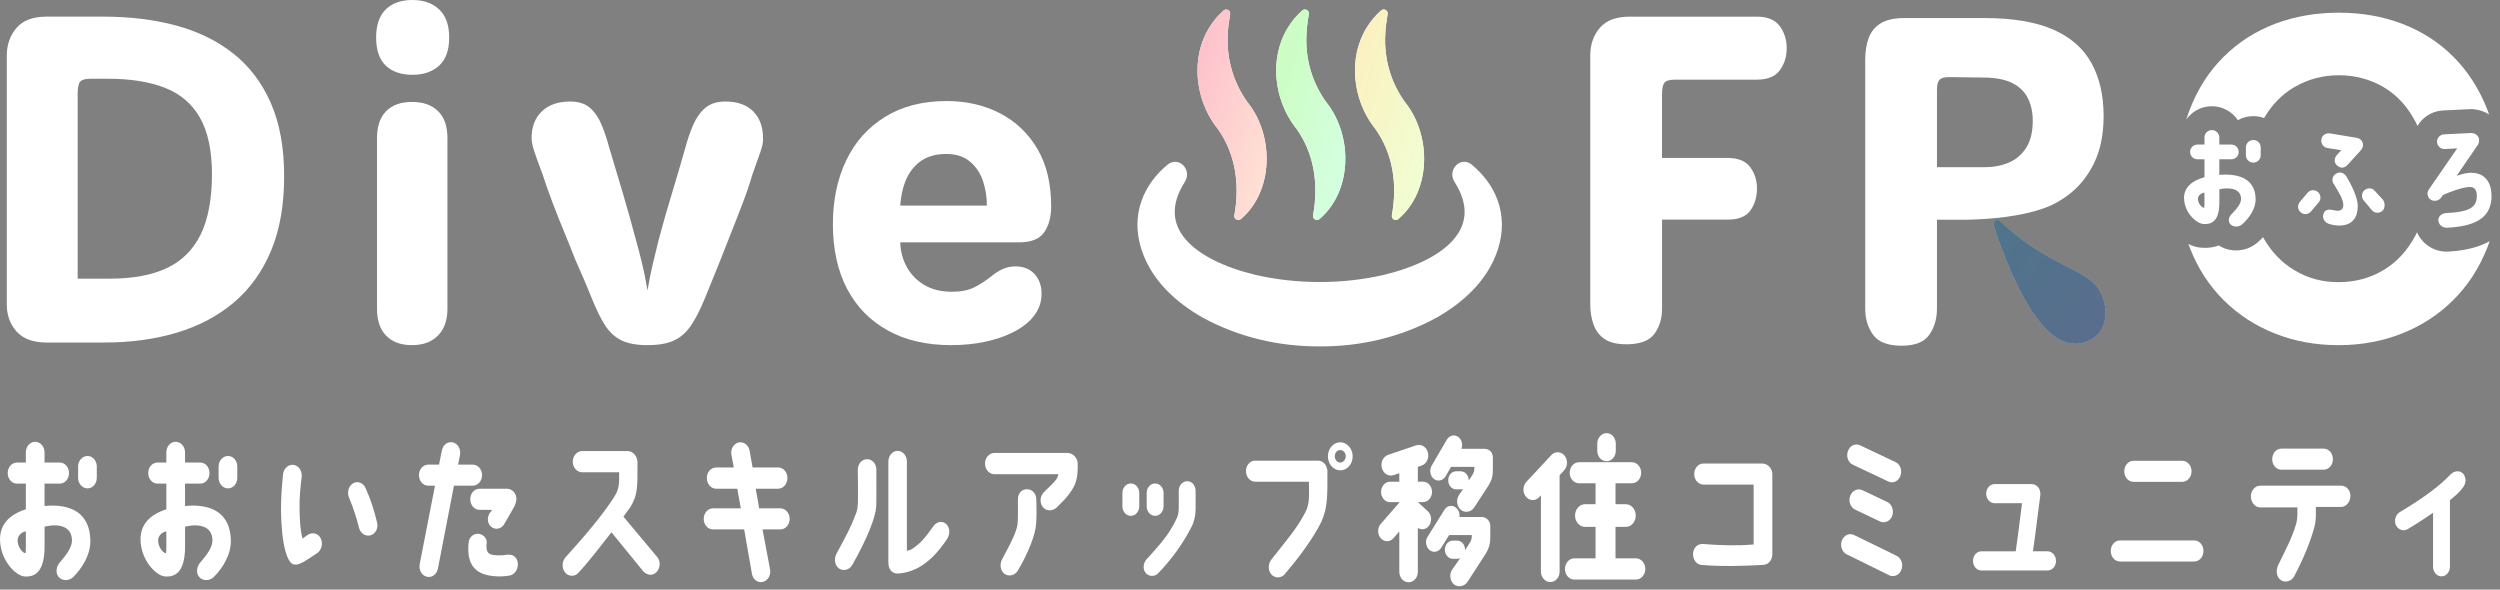 <svg width="212" height="50" viewBox="0 0 212 50" fill="none" xmlns="http://www.w3.org/2000/svg">
<rect x="0" y="0" width="212" height="50" fill="#808080" stroke="none"/>
<g clip-path="url(#clip0_785_3757)">
<path d="M22.965 8.735C22.209 7.018 21.151 5.619 19.791 4.546C18.433 3.467 16.817 2.678 14.952 2.169C13.084 1.663 11.013 1.41 8.737 1.41H3.952C2.788 1.41 1.935 1.731 1.392 2.375C0.849 3.019 0.576 3.798 0.576 4.712V25.819C0.576 26.733 0.856 27.502 1.413 28.119C1.969 28.736 2.815 29.046 3.952 29.046H8.848C11.074 29.046 13.121 28.77 14.989 28.21C16.854 27.653 18.47 26.803 19.829 25.654C21.188 24.5 22.24 23.043 22.982 21.273C23.724 19.506 24.095 17.398 24.095 14.95C24.095 12.502 23.717 10.455 22.965 8.735ZM17.009 19.9C16.365 21.199 15.408 22.146 14.136 22.74C12.861 23.333 11.26 23.63 9.331 23.63H6.586V7.939C6.586 7.443 6.653 7.109 6.791 6.937C6.926 6.765 7.216 6.678 7.661 6.678H9.182C11.061 6.678 12.656 6.931 13.968 7.44C15.279 7.946 16.274 8.792 16.955 9.979C17.633 11.166 17.974 12.775 17.974 14.802C17.974 16.828 17.654 18.602 17.009 19.9Z" fill="white"/>
<path d="M34.975 6.343C34.011 6.343 33.255 6.084 32.713 5.564C32.17 5.045 31.896 4.252 31.896 3.19C31.896 2.128 32.17 1.329 32.713 0.799C33.255 0.266 34.011 0 34.975 0C35.94 0 36.668 0.266 37.238 0.799C37.808 1.332 38.091 2.128 38.091 3.19C38.091 4.252 37.808 5.045 37.238 5.564C36.668 6.084 35.916 6.343 34.975 6.343ZM34.938 29.268C33.997 29.268 33.269 29.002 32.75 28.469C32.23 27.936 31.971 27.177 31.971 26.189V11.722C31.971 10.707 32.23 9.942 32.75 9.422C33.269 8.903 33.997 8.643 34.938 8.643C35.879 8.643 36.614 8.903 37.144 9.422C37.677 9.942 37.943 10.707 37.943 11.722V26.189C37.943 27.154 37.677 27.909 37.144 28.452C36.611 28.995 35.876 29.268 34.938 29.268Z" fill="white"/>
<path d="M54.902 29.268C53.988 29.268 53.249 29.133 52.696 28.86C52.143 28.587 51.678 28.162 51.307 27.582C50.936 27.002 50.565 26.247 50.194 25.319C49.823 24.392 49.341 23.259 48.747 21.927C48.501 21.282 48.211 20.561 47.877 19.755C47.543 18.952 47.209 18.109 46.876 17.232C46.542 16.355 46.252 15.533 46.005 14.767C45.732 14.049 45.51 13.438 45.338 12.929C45.166 12.423 45.078 12.019 45.078 11.725C45.078 10.761 45.368 9.999 45.948 9.442C46.528 8.886 47.327 8.609 48.339 8.609C49.057 8.609 49.621 8.788 50.029 9.146C50.437 9.503 50.764 9.979 51.013 10.575C51.26 11.169 51.482 11.837 51.681 12.579C52.076 13.89 52.467 15.192 52.848 16.494C53.232 17.792 53.596 19.097 53.944 20.406C54.116 21.023 54.285 21.66 54.443 22.318C54.605 22.972 54.76 23.744 54.908 24.638C55.057 23.748 55.212 22.975 55.374 22.318C55.536 21.663 55.691 21.026 55.839 20.406C56.187 19.094 56.557 17.792 56.952 16.494C57.346 15.195 57.731 13.89 58.102 12.579C58.301 11.837 58.53 11.169 58.79 10.575C59.05 9.982 59.39 9.506 59.808 9.146C60.23 8.788 60.796 8.609 61.515 8.609C62.53 8.609 63.312 8.886 63.869 9.442C64.425 9.999 64.705 10.758 64.705 11.725C64.728 12.022 64.648 12.423 64.465 12.929C64.28 13.435 64.064 14.049 63.815 14.767C63.592 15.533 63.316 16.355 62.978 17.232C62.644 18.109 62.317 18.952 61.994 19.755C61.673 20.557 61.386 21.282 61.14 21.927C60.597 23.286 60.132 24.429 59.751 25.356C59.367 26.284 58.979 27.039 58.584 27.619C58.19 28.199 57.707 28.621 57.137 28.88C56.568 29.14 55.826 29.268 54.912 29.268H54.902Z" fill="white"/>
<path d="M87.973 12.629C87.194 11.307 86.135 10.298 84.799 9.607C83.464 8.916 81.956 8.568 80.274 8.568C78.247 8.568 76.51 9.014 75.064 9.904C73.617 10.794 72.514 12.025 71.762 13.597C71.007 15.165 70.629 16.976 70.629 19.029C70.629 21.083 71.03 22.982 71.836 24.499C72.639 26.02 73.789 27.197 75.286 28.023C76.78 28.853 78.567 29.267 80.645 29.267C81.683 29.267 82.634 29.173 83.501 28.988C84.368 28.802 85.123 28.556 85.764 28.246C86.408 27.939 86.927 27.585 87.322 27.19C87.642 26.87 87.892 26.523 88.064 26.151C88.236 25.781 88.323 25.359 88.323 24.89C88.323 24.223 88.124 23.673 87.73 23.238C87.335 22.806 86.789 22.59 86.098 22.59C85.727 22.59 85.376 22.665 85.042 22.813C84.708 22.961 84.391 23.16 84.094 23.407C83.599 23.801 83.106 24.125 82.611 24.371C82.115 24.617 81.484 24.742 80.719 24.742C79.805 24.742 79.026 24.55 78.382 24.165C77.738 23.784 77.245 23.275 76.898 22.644C76.551 22.014 76.365 21.329 76.342 20.587V20.55H86.431C87.447 20.55 88.151 20.267 88.546 19.697C88.941 19.127 89.139 18.399 89.139 17.508C89.139 15.579 88.752 13.954 87.973 12.629ZM76.338 17.434C76.389 16.729 76.514 16.099 76.713 15.542C76.986 14.777 77.411 14.17 77.994 13.725C78.574 13.28 79.323 13.057 80.237 13.057C81.076 13.057 81.751 13.273 82.26 13.708C82.766 14.139 83.13 14.682 83.353 15.34C83.575 15.994 83.686 16.692 83.686 17.434H76.338Z" fill="white"/>
<path d="M137.901 29.193C137.108 29.193 136.498 29.045 136.063 28.748C135.631 28.451 135.321 28.043 135.135 27.524C134.95 27.005 134.855 26.448 134.855 25.855V4.71C134.855 3.769 135.129 2.984 135.672 2.356C136.214 1.726 137.058 1.412 138.194 1.412H148.989C149.879 1.412 150.523 1.679 150.918 2.208C151.312 2.741 151.511 3.365 151.511 4.083C151.511 4.801 151.312 5.455 150.918 5.975C150.523 6.494 149.879 6.754 148.989 6.754H142.052C141.583 6.754 141.28 6.841 141.145 7.013C141.01 7.185 140.939 7.533 140.939 8.052V13.394H146.503C147.394 13.394 148.031 13.653 148.415 14.173C148.8 14.692 148.992 15.299 148.992 15.991C148.992 16.682 148.807 17.326 148.436 17.845C148.065 18.365 147.421 18.624 146.507 18.624H140.942V26.192C140.942 27.008 140.727 27.713 140.295 28.306C139.863 28.9 139.064 29.196 137.904 29.196L137.901 29.193Z" fill="white"/>
<path d="M187.563 9.008C188.484 9.008 189.297 9.48 189.776 10.191C190.16 9.972 190.609 9.848 191.084 9.848C191.404 9.848 191.711 9.905 191.995 10.009C192.662 8.866 193.522 7.989 194.571 7.382C195.721 6.715 196.976 6.381 198.335 6.381C199.694 6.381 200.982 6.715 202.118 7.382C203.255 8.05 204.165 9.038 204.846 10.35C204.904 10.458 204.958 10.569 205.005 10.684C205.093 10.529 205.197 10.384 205.319 10.249C205.791 9.723 206.442 9.409 207.153 9.369L209.47 9.254C209.551 9.254 209.632 9.254 209.713 9.257C210.225 9.298 210.691 9.456 211.078 9.706C211.024 9.554 210.967 9.402 210.91 9.254C210.219 7.511 209.261 6.027 208.037 4.803C206.813 3.578 205.369 2.651 203.713 2.02C202.058 1.39 200.264 1.076 198.335 1.076C196.406 1.076 194.574 1.39 192.919 2.02C191.263 2.651 189.816 3.578 188.579 4.803C187.341 6.027 186.383 7.511 185.705 9.254C185.594 9.541 185.493 9.831 185.398 10.131C185.877 9.453 186.67 9.008 187.563 9.008ZM207.581 21.334C207.534 21.337 207.487 21.337 207.44 21.337C206.745 21.337 206.054 21.054 205.538 20.541C205.292 20.298 205.096 20.008 204.964 19.698C204.927 19.779 204.887 19.86 204.846 19.937C204.165 21.239 203.255 22.227 202.118 22.905C200.982 23.586 199.707 23.927 198.297 23.927C196.888 23.927 195.687 23.586 194.551 22.905C193.468 22.258 192.585 21.33 191.904 20.116C191.759 20.271 191.603 20.42 191.438 20.565C190.912 21.017 190.265 21.236 189.621 21.236C189.105 21.236 188.592 21.094 188.154 20.814C187.752 20.966 187.263 21.057 186.666 21.006C186.306 20.98 185.931 20.868 185.574 20.689C185.618 20.804 185.661 20.919 185.705 21.033C186.383 22.763 187.341 24.244 188.579 25.465C189.816 26.692 191.263 27.63 192.919 28.284C194.574 28.941 196.369 29.269 198.297 29.269C200.226 29.269 202.02 28.941 203.676 28.284C205.332 27.63 206.779 26.692 208.016 25.465C209.254 24.244 210.219 22.763 210.91 21.033C210.987 20.845 211.058 20.649 211.126 20.453C209.979 21.091 208.607 21.286 207.581 21.334ZM211.861 13.341C211.861 13.341 211.854 13.355 211.851 13.361C211.851 13.361 211.861 13.368 211.864 13.372C211.864 13.361 211.861 13.351 211.861 13.341Z" fill="white"/>
<path d="M185.203 16.801C185.203 15.931 185.817 15.338 186.94 15.027V13.507H186.346C185.996 13.507 185.722 13.223 185.722 12.883C185.722 12.542 185.996 12.259 186.346 12.259H186.94V11.655C186.94 11.304 187.223 11.031 187.564 11.031C187.904 11.031 188.198 11.304 188.198 11.655V12.259H189.216C189.567 12.259 189.84 12.532 189.84 12.883C189.84 13.233 189.567 13.507 189.216 13.507H188.198V14.829C190.029 14.677 191.24 15.28 191.277 16.849C191.304 17.725 190.69 18.538 190.117 19.04C189.854 19.266 189.381 19.276 189.145 19.02C188.936 18.804 188.956 18.427 189.25 18.143C189.685 17.708 190.032 17.273 190.042 16.879C190.042 16.039 189.193 15.85 188.201 16.049V17.219C188.201 18.474 187.749 19.071 186.842 18.993C186.228 18.946 185.21 17.992 185.21 16.801H185.203ZM186.39 16.801C186.343 17.226 186.721 17.614 186.899 17.624C186.957 17.634 186.936 16.916 186.936 16.329C186.616 16.376 186.407 16.612 186.39 16.801ZM190.45 13.166V12.495C190.45 12.154 190.734 11.871 191.084 11.871C191.435 11.871 191.708 12.154 191.708 12.495V13.166C191.708 13.517 191.425 13.79 191.084 13.79C190.744 13.79 190.45 13.517 190.45 13.166Z" fill="white"/>
<path d="M195.104 18.009C194.838 17.793 194.801 17.405 195.02 17.132L195.671 16.356C195.886 16.093 196.274 16.053 196.547 16.272C196.81 16.488 196.851 16.886 196.632 17.149L195.981 17.924C195.765 18.188 195.367 18.235 195.104 18.009ZM200.176 12.768L199.07 13.986C198.776 14.289 198.466 14.296 198.146 13.996C197.9 13.76 197.947 13.372 198.183 13.126L198.54 12.738L197.36 12.549C197.02 12.492 196.794 12.161 196.851 11.821C196.908 11.47 197.229 11.264 197.569 11.311L199.856 11.689C200.196 11.746 200.432 12.046 200.375 12.387C200.348 12.529 200.281 12.65 200.176 12.765V12.768ZM198.712 17.368C198.685 16.859 198.382 16.397 197.873 15.547C197.694 15.254 197.815 14.866 198.129 14.707C198.433 14.539 198.79 14.66 198.969 14.954C199.367 15.604 199.94 16.737 199.94 17.483C199.94 18.447 199.458 18.994 198.739 19.098C198.362 19.166 197.964 19.125 197.512 18.994C197.192 18.889 196.841 18.542 197.06 18.059C197.202 17.739 197.542 17.729 197.984 17.843C198.493 17.965 198.729 17.722 198.712 17.371V17.368ZM201.383 16.188L202.044 16.906C202.27 17.169 202.28 17.661 202.017 17.887C201.761 18.113 201.366 18.086 201.14 17.83L200.453 17.007C200.227 16.751 200.243 16.356 200.51 16.13C200.766 15.905 201.161 15.921 201.387 16.188H201.383Z" fill="white"/>
<path d="M211.289 16.648C211.251 18.243 210.26 19.187 207.491 19.312C207.151 19.332 206.756 19.056 206.773 18.631C206.79 18.29 207.114 18.085 207.461 18.064C208.925 17.997 209.889 17.771 210.01 16.904C210.115 16.243 209.906 15.855 209.471 15.855C208.904 15.855 207.856 16.223 207.158 16.537L206.996 16.773C206.787 17.046 206.372 17.113 206.099 16.914C205.815 16.705 205.778 16.311 205.984 16.038L208.372 12.581L207.323 12.638C206.972 12.659 206.682 12.392 206.662 12.045C206.642 11.704 206.908 11.411 207.255 11.394L209.559 11.279C209.957 11.306 210.209 11.525 210.23 11.873C210.23 12.004 210.209 12.223 210.021 12.429L208.321 14.911C208.662 14.797 209.056 14.675 209.434 14.655C210.671 14.588 211.302 15.437 211.275 16.648H211.289Z" fill="white"/>
<path d="M105.223 18.575C104.98 18.781 104.612 18.568 104.673 18.255C105.145 15.662 104.784 13.021 103.233 10.88C103.196 10.839 103.162 10.795 103.128 10.751C101.334 8.381 100.96 4.88 102.548 2.331C102.886 1.788 103.294 1.292 103.766 0.887C104.009 0.682 104.373 0.898 104.315 1.211C104.211 1.784 104.14 2.331 104.116 2.86C103.995 4.958 104.572 6.968 105.769 8.644C105.796 8.674 105.819 8.704 105.843 8.735C108.055 11.568 107.995 16.221 105.226 18.575H105.223Z" fill="white"/>
<path d="M111.898 18.575C111.655 18.78 111.287 18.568 111.348 18.251C111.824 15.658 111.463 13.017 109.908 10.876C109.871 10.835 109.837 10.791 109.804 10.748C108.01 8.377 107.632 4.876 109.224 2.327C109.561 1.784 109.969 1.288 110.441 0.884C110.684 0.678 111.048 0.894 110.991 1.207C110.886 1.781 110.815 2.327 110.792 2.856C110.67 4.954 111.247 6.964 112.444 8.64C112.471 8.67 112.495 8.701 112.518 8.731C114.727 11.564 114.67 16.217 111.898 18.571V18.575Z" fill="white"/>
<path d="M118.579 18.575C118.337 18.78 117.969 18.568 118.03 18.251C118.505 15.658 118.144 13.017 116.59 10.876C116.553 10.835 116.519 10.791 116.485 10.748C114.691 8.377 114.314 4.876 115.905 2.327C116.242 1.784 116.651 1.288 117.123 0.884C117.365 0.678 117.73 0.894 117.672 1.207C117.568 1.781 117.497 2.327 117.473 2.856C117.352 4.954 117.925 6.964 119.126 8.64C119.153 8.67 119.176 8.701 119.2 8.731C121.409 11.564 121.352 16.217 118.579 18.571V18.575Z" fill="white"/>
<path d="M105.223 18.575C104.98 18.781 104.612 18.568 104.673 18.255C105.145 15.662 104.784 13.021 103.233 10.88C103.196 10.839 103.162 10.795 103.128 10.751C101.334 8.381 100.96 4.88 102.548 2.331C102.886 1.788 103.294 1.292 103.766 0.887C104.009 0.682 104.373 0.898 104.315 1.211C104.211 1.784 104.14 2.331 104.116 2.86C103.995 4.958 104.572 6.968 105.769 8.644C105.796 8.674 105.819 8.704 105.843 8.735C108.055 11.568 107.995 16.221 105.226 18.575H105.223Z" fill="url(#paint0_linear_785_3757)"/>
<path d="M111.898 18.575C111.655 18.78 111.287 18.568 111.348 18.251C111.824 15.658 111.463 13.017 109.908 10.876C109.871 10.835 109.837 10.791 109.804 10.748C108.01 8.377 107.632 4.876 109.224 2.327C109.561 1.784 109.969 1.288 110.441 0.884C110.684 0.678 111.048 0.894 110.991 1.207C110.886 1.781 110.815 2.327 110.792 2.856C110.67 4.954 111.247 6.964 112.444 8.64C112.471 8.67 112.495 8.701 112.518 8.731C114.727 11.564 114.67 16.217 111.898 18.571V18.575Z" fill="url(#paint1_linear_785_3757)"/>
<path d="M118.579 18.575C118.337 18.78 117.969 18.568 118.03 18.251C118.505 15.658 118.144 13.017 116.59 10.876C116.553 10.835 116.519 10.791 116.485 10.748C114.691 8.377 114.314 4.876 115.905 2.327C116.242 1.784 116.651 1.288 117.123 0.884C117.365 0.678 117.73 0.894 117.672 1.207C117.568 1.781 117.497 2.327 117.473 2.856C117.352 4.954 117.925 6.964 119.126 8.64C119.153 8.67 119.176 8.701 119.2 8.731C121.409 11.564 121.352 16.217 118.579 18.571V18.575Z" fill="url(#paint2_linear_785_3757)"/>
<path d="M126.704 21.038C125.868 23.614 123.814 25.411 121.676 26.632C118.638 28.291 115.279 29.057 111.91 29.037C108.541 29.053 105.179 28.291 102.141 26.632C99.999 25.411 97.945 23.614 97.112 21.038C96.198 18.201 97.335 15.767 99.24 14.212C99.864 13.706 100.636 14.539 100.195 15.234C97.534 19.398 101.018 22.332 106.359 23.631C108.143 24.042 110.001 24.251 111.856 24.251H111.961C113.819 24.251 115.677 24.042 117.457 23.631C122.799 22.329 126.283 19.398 123.622 15.234C123.18 14.539 123.953 13.706 124.576 14.212C126.482 15.767 127.618 18.201 126.704 21.038Z" stroke="white" stroke-width="0.674"/>
<path d="M126.704 21.038C125.868 23.614 123.814 25.411 121.676 26.632C118.638 28.291 115.279 29.057 111.91 29.037C108.541 29.053 105.179 28.291 102.141 26.632C99.999 25.411 97.945 23.614 97.112 21.038C96.198 18.201 97.335 15.767 99.24 14.212C99.864 13.706 100.636 14.539 100.195 15.234C97.534 19.398 101.018 22.332 106.359 23.631C108.143 24.042 110.001 24.251 111.856 24.251H111.961C113.819 24.251 115.677 24.042 117.457 23.631C122.799 22.329 126.283 19.398 123.622 15.234C123.18 14.539 123.953 13.706 124.576 14.212C126.482 15.767 127.618 18.201 126.704 21.038Z" fill="white"/>
<path d="M177.348 5.335C176.653 4.084 175.568 3.14 174.084 2.496C172.6 1.852 170.658 1.531 168.26 1.531H161.508C160.642 1.531 159.967 1.68 159.485 1.976C159.003 2.273 158.666 2.688 158.467 3.217C158.268 3.75 158.17 4.364 158.17 5.055V26.163C158.17 27.029 158.392 27.771 158.838 28.388C159.283 29.005 160.085 29.316 161.249 29.316C162.412 29.316 163.171 29.005 163.603 28.388C164.038 27.771 164.254 27.029 164.254 26.163V18.632H166.837C168.401 18.602 171.72 18.416 173.969 17.398C174.313 17.233 174.64 17.047 174.954 16.841C175.092 16.75 175.23 16.653 175.362 16.555C176.289 15.864 177.024 14.96 177.571 13.847C178.114 12.734 178.387 11.399 178.387 9.841C178.387 8.084 178.039 6.583 177.348 5.335ZM171.821 12.528C171.45 13.112 170.954 13.53 170.337 13.793C169.717 14.053 169.025 14.181 168.26 14.181H164.254V7.578C164.254 7.183 164.328 6.91 164.476 6.762C164.624 6.613 164.884 6.539 165.255 6.539L168.186 6.576C169.197 6.576 170.013 6.731 170.634 7.038C171.251 7.348 171.696 7.78 171.969 8.34C172.243 8.893 172.377 9.53 172.377 10.249C172.377 11.19 172.192 11.948 171.821 12.528Z" fill="white"/>
<path d="M169.606 18.74C169.353 18.501 168.952 18.757 169.056 19.091C170.014 22.082 172.648 29.225 176.01 29.151C177.308 29.12 177.983 28.26 177.983 28.26C178.684 27.417 178.64 26.105 178.31 25.191C177.574 23.155 175.382 23.02 172.115 20.774C171.1 20.076 170.263 19.364 169.602 18.744L169.606 18.74Z" fill="url(#paint3_linear_785_3757)"/>
<path d="M169.606 18.74C169.353 18.501 168.952 18.757 169.056 19.091C170.014 22.082 172.648 29.225 176.01 29.151C177.308 29.12 177.983 28.26 177.983 28.26C178.684 27.417 178.64 26.105 178.31 25.191C177.574 23.155 175.382 23.02 172.115 20.774C171.1 20.076 170.263 19.364 169.602 18.744L169.606 18.74Z" fill="#082640" fill-opacity="0.6" style="mix-blend-mode:overlay"/>
<path d="M0 45.735C0 44.491 0.776 43.638 2.192 43.189V41.011H1.44C0.998 41.011 0.654 40.606 0.654 40.117C0.654 39.628 0.998 39.223 1.44 39.223H2.192V38.356C2.192 37.854 2.549 37.463 2.978 37.463C3.406 37.463 3.777 37.854 3.777 38.356V39.223H5.065C5.507 39.223 5.851 39.614 5.851 40.117C5.851 40.619 5.507 41.011 5.065 41.011H3.777V42.906C6.087 42.69 7.611 43.557 7.662 45.803C7.699 47.06 6.923 48.227 6.198 48.946C5.864 49.269 5.268 49.283 4.971 48.919C4.708 48.608 4.731 48.065 5.102 47.661C5.649 47.037 6.09 46.416 6.104 45.846C6.104 44.642 5.031 44.369 3.78 44.656V46.335C3.78 48.136 3.207 48.989 2.064 48.882C1.288 48.814 0.003 47.445 0.003 45.739L0 45.735ZM1.501 45.735C1.44 46.346 1.919 46.899 2.145 46.912C2.216 46.925 2.192 45.897 2.192 45.057C1.787 45.125 1.524 45.462 1.501 45.735ZM6.623 40.522V39.56C6.623 39.072 6.981 38.667 7.422 38.667C7.864 38.667 8.208 39.072 8.208 39.56V40.522C8.208 41.024 7.851 41.415 7.422 41.415C6.994 41.415 6.623 41.024 6.623 40.522Z" fill="white"/>
<path d="M11.914 45.735C11.914 44.491 12.69 43.638 14.106 43.189V41.011H13.354C12.912 41.011 12.568 40.606 12.568 40.117C12.568 39.628 12.912 39.223 13.354 39.223H14.106V38.356C14.106 37.854 14.463 37.463 14.892 37.463C15.32 37.463 15.691 37.854 15.691 38.356V39.223H16.979C17.421 39.223 17.765 39.614 17.765 40.117C17.765 40.619 17.421 41.011 16.979 41.011H15.691V42.906C18.001 42.69 19.525 43.557 19.576 45.803C19.613 47.06 18.837 48.227 18.112 48.946C17.779 49.269 17.182 49.283 16.885 48.919C16.622 48.608 16.645 48.065 17.016 47.661C17.563 47.037 18.004 46.416 18.018 45.846C18.018 44.642 16.945 44.369 15.694 44.656V46.335C15.694 48.136 15.121 48.989 13.978 48.882C13.202 48.814 11.917 47.445 11.917 45.739L11.914 45.735ZM13.415 45.735C13.354 46.346 13.833 46.899 14.059 46.912C14.13 46.925 14.106 45.897 14.106 45.057C13.701 45.125 13.438 45.462 13.415 45.735ZM18.537 40.522V39.56C18.537 39.072 18.895 38.667 19.337 38.667C19.778 38.667 20.122 39.072 20.122 39.56V40.522C20.122 41.024 19.765 41.415 19.337 41.415C18.908 41.415 18.537 41.024 18.537 40.522Z" fill="white"/>
<path d="M23.829 43.216C23.829 42.161 23.9 41.132 24.008 40.184C24.069 39.696 24.497 39.345 24.925 39.426C25.354 39.507 25.64 39.955 25.58 40.441C25.485 41.294 25.377 42.201 25.401 43.135C25.425 44.029 25.438 44.828 25.651 45.668C25.829 45.546 25.995 45.425 26.116 45.344C26.497 45.115 26.986 45.223 27.198 45.654C27.414 46.086 27.259 46.669 26.888 46.912C26.032 47.469 25.411 47.941 24.993 47.873C24.372 47.887 23.86 46.234 23.826 43.216H23.829ZM29.606 42.228C29.414 41.78 29.535 41.254 29.916 40.997C30.288 40.754 30.787 40.93 30.989 41.361C31.431 42.349 31.714 43.216 31.977 44.312C32.095 44.801 31.835 45.287 31.417 45.395C30.989 45.516 30.561 45.219 30.439 44.744C30.223 43.85 29.916 42.956 29.606 42.225V42.228Z" fill="white"/>
<path d="M35.588 47.85L36.886 41.187H36.313C35.871 41.187 35.527 40.782 35.527 40.293C35.527 39.804 35.871 39.399 36.313 39.399H37.23L37.47 38.209C37.554 37.72 37.969 37.41 38.401 37.517C38.829 37.612 39.102 38.101 39.008 38.573L38.852 39.399H40.08C40.522 39.399 40.879 39.791 40.879 40.293C40.879 40.795 40.522 41.187 40.08 41.187H38.495L37.136 48.214C37.041 48.703 36.623 49.014 36.195 48.906C35.767 48.811 35.504 48.336 35.588 47.85ZM41.817 48.852C40.292 48.69 39.564 47.877 39.733 46.063C39.77 45.56 40.114 45.25 40.555 45.264C40.876 45.277 41.307 45.56 41.27 46.036C41.2 46.768 41.331 47.024 41.962 47.078C42.343 47.118 42.653 47.092 43.021 47.038C43.472 46.984 43.891 47.24 43.914 47.81C43.938 48.42 43.52 48.771 43.189 48.811C42.747 48.879 42.343 48.906 41.82 48.852H41.817ZM43.793 42.337C43.779 42.512 43.732 42.674 43.651 42.893L42.795 44.383C42.579 44.815 42.093 44.967 41.722 44.721C41.318 44.451 41.294 43.935 41.496 43.557L41.736 43.234H40.663C40.222 43.234 39.878 42.829 39.878 42.326C39.878 41.824 40.235 41.446 40.663 41.446H42.997C43.439 41.446 43.796 41.837 43.796 42.34L43.793 42.337Z" fill="white"/>
<path d="M47.916 48.537C47.619 48.186 47.653 47.589 47.963 47.252C49.666 45.37 51.109 43.664 52.098 42.119C52.526 41.442 52.516 40.929 52.502 40.049H49.369C48.928 40.049 48.57 39.644 48.57 39.155C48.57 38.666 48.928 38.248 49.369 38.248H53.204C53.679 38.248 54.097 38.697 54.06 39.317C54.06 41.334 54.084 41.971 53.44 43.027C53.44 43.027 53.224 43.323 52.867 43.812L55.736 47.239C56.033 47.589 55.999 48.173 55.676 48.51C55.352 48.847 54.876 48.793 54.556 48.456L51.851 45.138C50.971 46.261 49.956 47.603 49.029 48.591C48.709 48.928 48.206 48.901 47.909 48.537H47.916Z" fill="white"/>
<path d="M63.82 39.641H65.989C66.43 39.641 66.775 40.045 66.775 40.535C66.775 41.023 66.43 41.442 65.989 41.442H64.083L64.38 43.108H66.178C66.606 43.108 66.963 43.499 66.963 44.001C66.963 44.504 66.606 44.895 66.178 44.895H64.663L65.308 48.321C65.378 48.81 65.092 49.269 64.663 49.35C64.235 49.444 63.83 49.12 63.76 48.631L63.105 44.895H60.462C60.02 44.895 59.676 44.49 59.676 44.001C59.676 43.512 60.02 43.108 60.462 43.108H62.819L62.522 41.442H60.725C60.296 41.442 59.939 41.037 59.939 40.535C59.939 40.032 60.296 39.641 60.725 39.641H62.225L62.023 38.558C61.939 38.069 62.225 37.611 62.654 37.516C63.082 37.435 63.5 37.759 63.571 38.248L63.82 39.644V39.641Z" fill="white"/>
<path d="M71.125 48.186C70.754 47.903 70.72 47.36 70.946 46.928C71.816 45.303 72.09 44.858 72.589 43.542C72.72 43.205 72.754 42.919 72.754 42.325C72.754 41.35 72.767 40.983 72.74 39.846C72.74 39.344 73.084 38.939 73.516 38.939C73.958 38.926 74.315 39.33 74.315 39.819C74.315 41.229 74.329 42.312 74.302 42.962C74.265 43.762 73.6 45.589 72.265 47.92C72.025 48.338 71.479 48.462 71.122 48.189L71.125 48.186ZM80.264 44.463C80.574 44.8 80.584 45.303 80.277 45.761C79.539 46.844 78.932 47.454 78.156 47.97C77.775 48.227 76.966 48.608 76.119 48.635C75.678 48.648 75.334 48.311 75.334 47.7V39.142C75.334 38.639 75.691 38.234 76.119 38.234C76.548 38.234 76.905 38.639 76.905 39.142V46.712C77.145 46.658 77.3 46.591 77.428 46.496C78.096 46.035 78.429 45.63 79.168 44.601C79.441 44.224 79.944 44.126 80.264 44.466V44.463Z" fill="white"/>
<path d="M83.529 39.304C83.529 38.815 83.887 38.41 84.329 38.41H90.534C91.022 38.41 91.39 38.899 91.39 39.304V39.766C91.353 40.875 91.117 41.378 90.308 42.325L89.583 43.057C89.286 43.327 88.75 43.381 88.45 43.017C88.153 42.666 88.176 42.11 88.497 41.772C88.793 41.449 88.878 41.408 89.141 41.135C89.63 40.646 89.687 40.498 89.748 40.214H84.329C83.887 40.214 83.529 39.81 83.529 39.307V39.304ZM86.305 44.275C86.342 43.583 86.305 43.084 86.318 42.366C86.318 41.877 86.591 41.486 87.104 41.486C87.532 41.486 87.88 41.863 87.88 42.366C87.893 43.044 87.917 43.637 87.866 44.383C87.819 45.357 87.165 46.942 86.318 48.379C86.079 48.783 85.556 48.935 85.185 48.662C84.817 48.406 84.757 47.836 84.983 47.418C85.758 45.968 86.281 44.979 86.305 44.275Z" fill="white"/>
<path d="M95.18 42.933V41.81C95.18 41.348 95.5 40.997 95.895 40.997C96.289 40.997 96.609 41.348 96.609 41.81V42.933C96.609 43.381 96.289 43.745 95.895 43.745C95.5 43.745 95.18 43.381 95.18 42.933ZM97.395 47.252C98.383 46.13 99.135 45.357 99.803 43.921C99.945 43.597 99.945 43.351 99.958 43.041V41.617C99.958 41.169 100.279 40.805 100.673 40.805C100.865 40.805 101.044 40.886 101.172 41.034C101.304 41.196 101.388 41.398 101.388 41.617V43.175C101.388 43.678 101.27 44.244 101.031 44.693C100.329 46.076 99.351 47.441 98.208 48.618C97.911 48.928 97.409 48.902 97.149 48.578C96.923 48.308 96.852 47.711 97.399 47.249L97.395 47.252ZM97.24 42.933V41.81C97.24 41.348 97.561 40.997 97.955 40.997C98.35 40.997 98.67 41.348 98.67 41.81V42.933C98.67 43.381 98.35 43.745 97.955 43.745C97.561 43.745 97.24 43.381 97.24 42.933Z" fill="white"/>
<path d="M105.654 39.956C105.654 39.453 106.012 39.062 106.44 39.062H111.775C112.17 39.062 112.5 39.399 112.551 39.848H112.564C112.564 41.986 112.611 43.018 112.041 44.276C111.256 45.834 109.981 47.472 108.946 48.69C108.649 49.041 108.123 49.054 107.816 48.717C107.506 48.366 107.529 47.81 107.816 47.445C109.077 45.834 109.994 44.805 110.686 43.449C111.03 42.758 111.03 42.286 110.996 40.849H106.447C106.019 40.849 105.661 40.458 105.661 39.956H105.654ZM114.706 38.694C114.706 39.359 114.24 39.885 113.657 39.885C113.073 39.885 112.608 39.355 112.608 38.694C112.608 38.033 113.083 37.504 113.657 37.504C114.23 37.504 114.706 38.047 114.706 38.694ZM114.122 38.694C114.122 38.398 113.92 38.165 113.657 38.165C113.394 38.165 113.191 38.394 113.191 38.694C113.191 38.995 113.407 39.224 113.657 39.224C113.906 39.224 114.122 38.981 114.122 38.694Z" fill="white"/>
<path d="M118.661 48.484V45.072L118.162 45.642C117.865 45.979 117.387 45.979 117.09 45.642C116.793 45.318 116.793 44.761 117.09 44.424L118.661 42.623V42.583H117.876C117.457 42.583 117.113 42.192 117.113 41.716C117.113 41.241 117.457 40.85 117.876 40.85H118.661V40.131L118.162 40.293C117.744 40.428 117.306 40.158 117.184 39.683C117.053 39.207 117.292 38.722 117.707 38.573L120.101 37.761C120.519 37.626 120.958 37.895 121.089 38.371C121.207 38.846 120.971 39.346 120.553 39.48L120.233 39.588V40.846H120.675C121.093 40.846 121.437 41.237 121.437 41.713C121.437 42.188 121.093 42.58 120.675 42.58H120.233L121.079 43.352C121.4 43.649 121.45 44.191 121.187 44.569C120.961 44.893 120.556 44.974 120.233 44.772V48.481C120.233 48.984 119.889 49.375 119.447 49.375C119.005 49.375 118.661 48.984 118.661 48.481V48.484ZM123.167 48.269C123.393 47.958 123.608 47.645 123.821 47.321C123.737 47.361 123.656 47.375 123.571 47.389H123.2C122.829 47.389 122.523 47.038 122.523 46.616C122.523 46.195 122.819 45.844 123.19 45.844H123.558C123.939 45.844 124.236 46.181 124.236 46.616V46.67C124.391 46.427 124.546 46.181 124.688 45.938C124.758 45.817 124.806 45.669 124.806 45.507V45.372H122.887L122.219 46.441C122.003 46.805 121.565 46.903 121.241 46.657C120.921 46.4 120.823 45.898 121.049 45.534L122.479 43.244C122.695 42.88 123.133 42.782 123.457 43.042C123.696 43.217 123.801 43.544 123.767 43.841H125.649C125.983 43.841 126.377 44.111 126.377 44.613V45.48C126.377 45.898 126.364 46.319 125.996 46.943L124.448 49.341C124.185 49.732 123.639 49.843 123.281 49.543C122.937 49.247 122.887 48.65 123.163 48.272L123.167 48.269ZM123.726 41.973C123.797 41.865 123.919 41.676 124.07 41.47C124 41.484 123.939 41.497 123.868 41.497H123.487C123.106 41.497 122.809 41.16 122.809 40.738C122.796 40.307 123.106 39.966 123.477 39.966H123.871C124.242 39.966 124.539 40.303 124.549 40.725C124.549 40.738 124.536 40.752 124.536 40.765C124.677 40.576 124.799 40.374 124.907 40.195C124.978 40.06 125.025 39.912 125.025 39.764V39.588H123.049L122.583 40.401C122.357 40.765 121.916 40.863 121.595 40.617C121.275 40.361 121.19 39.858 121.403 39.494L122.691 37.285C122.917 36.907 123.359 36.81 123.679 37.069C123.966 37.285 124.06 37.707 123.929 38.057H125.858C126.239 38.057 126.596 38.3 126.596 38.816V39.764C126.596 40.388 126.512 40.698 126.215 41.187L125.025 43.015C124.775 43.419 124.226 43.531 123.882 43.23C123.524 42.947 123.463 42.377 123.726 41.973Z" fill="white"/>
<path d="M129.398 42.119C129.101 41.755 129.125 41.185 129.445 40.848C130.005 40.251 130.875 39.331 131.529 38.612C131.84 38.261 132.339 38.261 132.649 38.612C132.959 38.949 132.959 39.519 132.649 39.87C132.531 40.005 132.386 40.153 132.254 40.302V48.466C132.254 48.968 131.897 49.36 131.469 49.36C131.04 49.36 130.669 48.968 130.669 48.466V41.995C130.622 42.049 130.561 42.116 130.514 42.17C130.194 42.507 129.691 42.48 129.395 42.116L129.398 42.119ZM139.522 48.254C139.522 48.743 139.164 49.147 138.722 49.147H133.492C133.064 49.147 132.706 48.743 132.706 48.254C132.706 47.765 133.064 47.346 133.492 47.346H135.303V44.679H134.409C133.944 44.679 133.563 44.247 133.563 43.718C133.563 43.188 133.944 42.757 134.409 42.757H135.303V40.983H133.91C133.468 40.983 133.111 40.592 133.111 40.089C133.111 39.587 133.468 39.196 133.91 39.196H138.389C138.817 39.196 139.174 39.6 139.174 40.089C139.174 40.578 138.817 40.983 138.389 40.983H136.996V42.757H137.866C138.341 42.757 138.712 43.188 138.712 43.718C138.712 44.247 138.341 44.679 137.866 44.679H136.996V47.346H138.722C139.164 47.346 139.522 47.751 139.522 48.254ZM136.234 36.73C136.675 36.73 137.019 37.135 137.019 37.624V38.221C137.019 38.71 136.675 39.115 136.234 39.115C135.792 39.115 135.448 38.71 135.448 38.221V37.624C135.448 37.135 135.805 36.73 136.234 36.73Z" fill="white"/>
<path d="M150.293 40.198V46.983C150.293 47.445 150.02 47.877 149.508 47.904C147.838 47.998 145.923 48.052 144.277 47.904C143.835 47.877 143.525 47.388 143.576 46.889C143.623 46.4 144.004 46.09 144.432 46.13C145.909 46.252 147.278 46.292 148.708 46.171V41.092H144.456C144.014 41.092 143.67 40.687 143.67 40.198C143.67 39.709 144.014 39.305 144.456 39.305H149.423C149.983 39.318 150.293 39.794 150.293 40.198Z" fill="white"/>
<path d="M157.227 45.371L160.835 47.131C161.23 47.334 161.419 47.863 161.24 48.308C161.075 48.77 160.609 48.972 160.205 48.784L156.606 47.01C156.202 46.821 156.023 46.292 156.188 45.833C156.367 45.384 156.832 45.169 157.224 45.371H157.227ZM160.134 40.835L157.132 39.412C156.728 39.237 156.536 38.707 156.704 38.249C156.869 37.787 157.335 37.571 157.729 37.76L160.731 39.183C161.135 39.358 161.328 39.888 161.159 40.346C160.99 40.805 160.538 41.024 160.134 40.835ZM160.458 43.745C160.292 44.194 159.827 44.41 159.422 44.221L157.325 43.219C156.92 43.031 156.728 42.501 156.896 42.056C157.062 41.594 157.527 41.378 157.932 41.567L160.039 42.569C160.434 42.757 160.623 43.287 160.458 43.745Z" fill="white"/>
<path d="M174.349 47.564C174.349 48.026 174.028 48.377 173.623 48.377H168.025C167.631 48.377 167.311 48.026 167.311 47.564C167.311 47.102 167.631 46.751 168.025 46.751H170.932C171.074 45.831 171.408 43.136 171.469 42.674H169.145C168.751 42.674 168.43 42.31 168.43 41.861C168.43 41.413 168.751 41.049 169.145 41.049H172.264C172.716 41.049 173.087 41.44 173.016 42.023C172.541 45.679 172.565 45.598 172.396 46.748H173.623C174.028 46.748 174.349 47.112 174.349 47.561V47.564Z" fill="white"/>
<path d="M179.78 47.616C179.338 47.616 178.994 47.225 178.994 46.723C178.994 46.22 179.338 45.829 179.78 45.829H186.069C186.511 45.829 186.855 46.234 186.855 46.723C186.855 47.212 186.511 47.616 186.069 47.616H179.78ZM180.923 40.861C180.481 40.861 180.137 40.457 180.137 39.968C180.137 39.479 180.481 39.074 180.923 39.074H185.044C185.486 39.074 185.843 39.465 185.843 39.968C185.843 40.47 185.486 40.861 185.044 40.861H180.923Z" fill="white"/>
<path d="M190.871 42.093C190.871 41.604 191.229 41.186 191.657 41.186H198.53C198.971 41.186 199.315 41.564 199.315 42.053C199.315 42.542 198.971 42.987 198.53 42.987H196.385V43.759C196.385 44.11 196.314 44.504 196.243 44.747C195.923 45.938 195.316 47.428 194.54 48.878C194.314 49.296 193.778 49.448 193.41 49.188C193.029 48.919 192.982 48.376 193.184 47.931C193.815 46.619 194.375 45.627 194.732 44.356C194.78 44.167 194.817 43.88 194.817 43.678V43.027H191.66C191.232 43.027 190.874 42.596 190.874 42.093H190.871ZM197.042 38.043C197.484 38.043 197.828 38.434 197.828 38.937C197.828 39.439 197.484 39.83 197.042 39.83H193.468C193.026 39.83 192.682 39.426 192.682 38.937C192.682 38.448 193.026 38.043 193.468 38.043H197.042Z" fill="white"/>
<path d="M209.075 40.644C209.112 40.9 208.98 41.16 208.909 41.267C208.589 41.729 208.232 42.026 207.753 42.417V48.063C207.753 48.511 207.432 48.875 207.038 48.875C206.643 48.875 206.323 48.511 206.323 48.063V43.486C205.776 43.851 205.072 44.34 204.144 44.883C203.8 45.085 203.345 44.91 203.166 44.518C203.001 44.114 203.153 43.638 203.51 43.422C205.689 42.124 206.964 41.119 207.786 40.252C208.083 39.942 208.515 39.861 208.822 40.117C208.963 40.239 209.048 40.428 209.071 40.647L209.075 40.644Z" fill="white"/>
</g>
<defs>
<linearGradient id="paint0_linear_785_3757" x1="107.409" y1="18.661" x2="97.174" y2="15.649" gradientUnits="userSpaceOnUse">
<stop stop-color="#FFE5D5"/>
<stop offset="1" stop-color="#FDBDCB"/>
</linearGradient>
<linearGradient id="paint1_linear_785_3757" x1="114.082" y1="18.66" x2="103.848" y2="15.649" gradientUnits="userSpaceOnUse">
<stop stop-color="#D5FFE5"/>
<stop offset="1" stop-color="#CBFDBD"/>
</linearGradient>
<linearGradient id="paint2_linear_785_3757" x1="120.764" y1="18.66" x2="110.53" y2="15.649" gradientUnits="userSpaceOnUse">
<stop stop-color="#EFFFD5"/>
<stop offset="1" stop-color="#FDEFBD"/>
</linearGradient>
<linearGradient id="paint3_linear_785_3757" x1="178.537" y1="29.154" x2="167.66" y2="20.344" gradientUnits="userSpaceOnUse">
<stop stop-color="#D5DAFF"/>
<stop offset="1" stop-color="#BDEBFD"/>
</linearGradient>
<clipPath id="clip0_785_3757">
<rect width="211.864" height="50" fill="white"/>
</clipPath>
</defs>
</svg>
